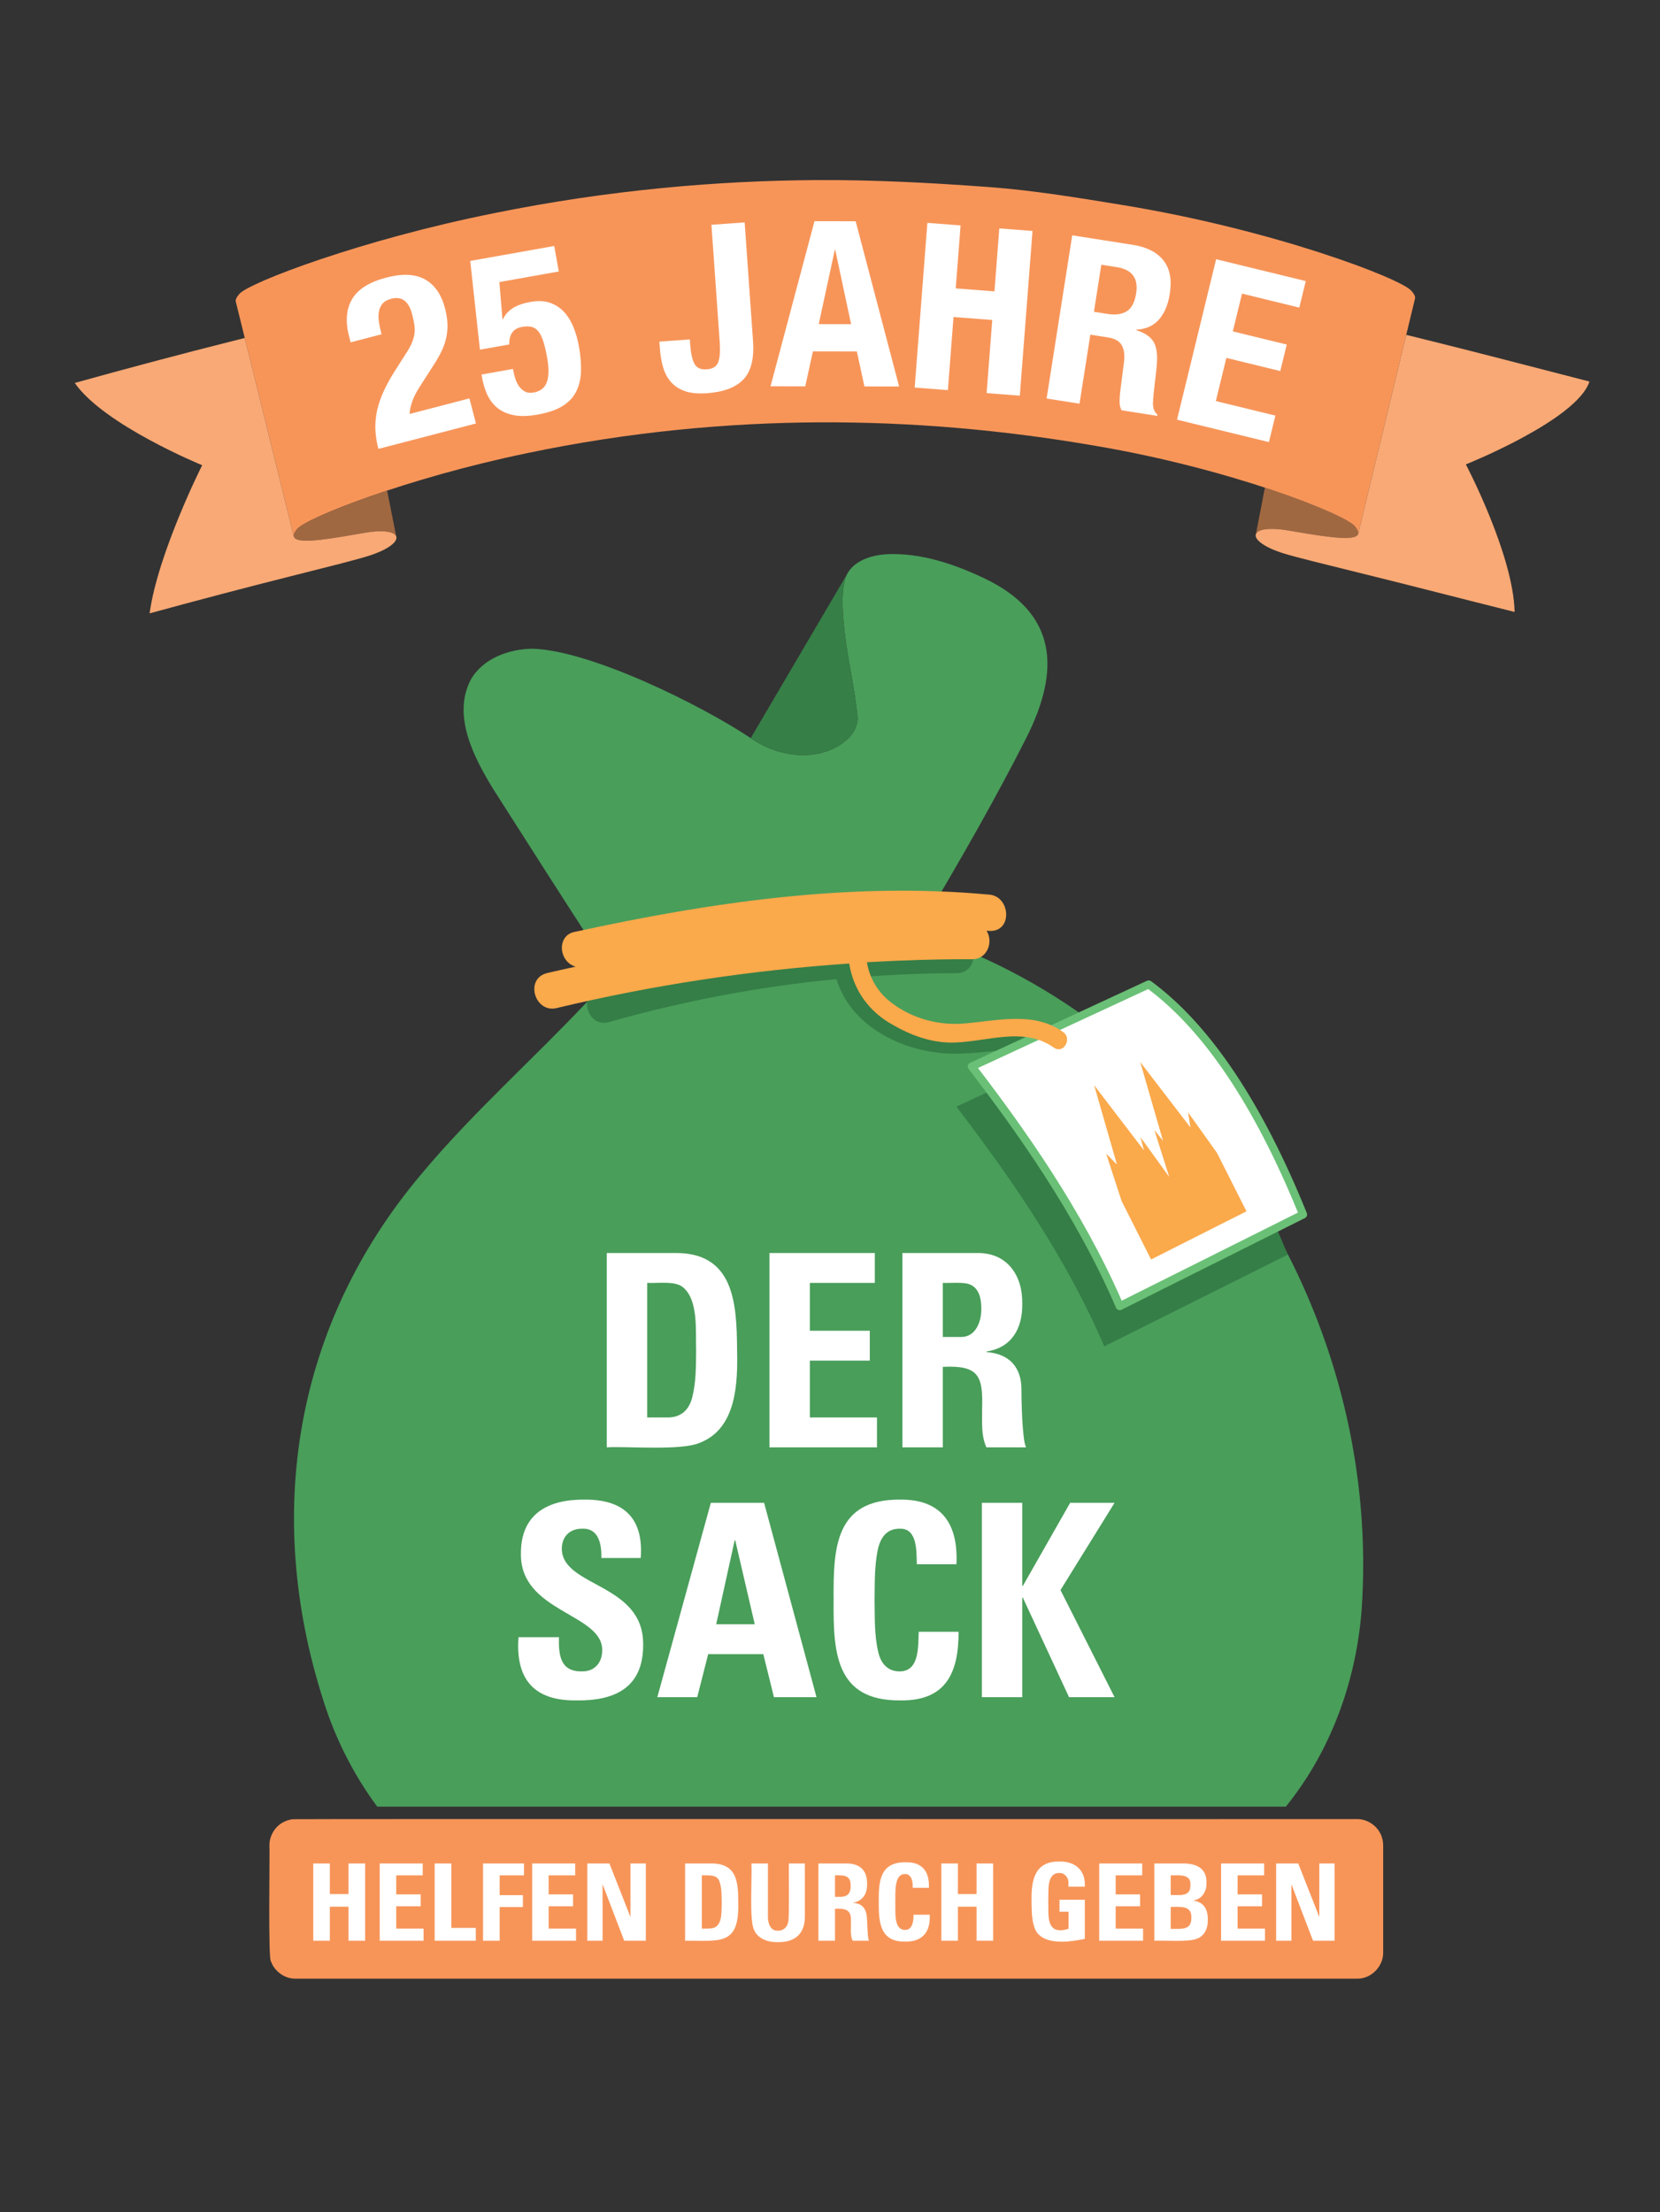 <?xml version="1.0" encoding="UTF-8" standalone="no"?>
<svg xmlns="http://www.w3.org/2000/svg" xmlns:xlink="http://www.w3.org/1999/xlink" xmlns:serif="http://www.serif.com/" width="100%" height="100%" viewBox="0 0 2484 3309" version="1.1" xml:space="preserve" style="fill-rule:evenodd;clip-rule:evenodd;stroke-linejoin:round;stroke-miterlimit:2;">
    <rect x="0" y="0" width="2484" height="3309" fill="#333333" stroke="none"/>
    <g transform="matrix(3.999,0,0,3.999,54.602,41.402)">
        <path d="M107.347,625.711C84.973,556.031 96.526,484.975 144.124,428.671C163.066,406.001 185.548,386.105 205.786,364.635C227.235,342.881 310.904,342.502 342.246,342.883C440.05,380.717 501.406,483.555 496.127,587.183C494.895,615.362 485.339,643.372 467.507,665.391L127.487,665.391C118.633,653.421 111.796,639.915 107.347,625.711Z" style="fill:rgb(73,158,90);fill-rule:nonzero;"></path>
        <path d="M370.359,265.689C383.106,240.471 382.251,219.047 354.528,205.893C343.257,200.553 330.729,196.348 318.183,196.952C311.566,197.289 303.739,200.06 302.313,207.252C301.154,212.94 301.671,218.941 302.244,224.673C303.36,235.737 306.256,246.986 307.244,258.062C307.352,263.709 302.345,267.828 297.589,269.929C287.65,274.209 275.942,271.783 267.265,265.735C248.71,253.372 207.673,233.049 185.785,232.3C176.828,232.327 166.873,235.939 162.394,244.08C155.571,257.418 163.709,272.997 170.738,284.515C183.134,303.982 196.802,325.397 209.358,344.726C230.802,339.165 252.738,334.612 274.754,332.052C294.051,329.958 313.753,330.004 332.983,332.744C345.944,310.846 358.874,288.398 370.359,265.689Z" style="fill:rgb(73,158,90);fill-rule:nonzero;"></path>
        <path d="M396.305,381.272C386.138,375.24 373.812,373.203 362.155,374.751C342.458,377.554 313.456,378.281 306.023,355.28C318.539,354.275 331.647,353.654 344.205,353.667C352.909,353.705 352.907,340.012 344.205,340.094C299.179,340.085 254.06,346.495 210.764,358.828C202.403,361.115 205.943,374.368 214.358,371.917C242.101,364.031 270.63,358.631 299.34,355.879C304.084,371.506 319.749,380.723 335.172,383.092C354.419,386.369 375.169,376.021 393.033,387.217C396.813,389.517 399.997,383.365 396.305,381.272ZM468.176,458.95L399.554,493.237C385.675,460.885 365.539,431.433 344.205,403.577L410.384,372.884C436.937,392.248 456.044,428.893 468.176,458.95Z" style="fill:rgb(53,126,71);fill-rule:nonzero;"></path>
        <path d="M307.244,258.062C306.256,246.986 303.36,235.737 302.244,224.673C301.672,218.94 301.154,212.941 302.313,207.252C302.546,206.096 303.011,204.929 303.603,203.911L267.265,265.735C275.941,271.783 287.651,274.209 297.589,269.929C302.344,267.829 307.353,263.708 307.244,258.062Z" style="fill:rgb(54,127,71);fill-rule:nonzero;"></path>
        <path d="M416.168,357.86L349.966,388.554C371.326,416.4 391.419,445.872 405.338,478.213L473.936,443.926C461.728,413.727 442.833,377.406 416.168,357.86Z" style="fill:white;fill-rule:nonzero;"></path>
        <path d="M352.294,389.127C369.712,411.92 391.177,442.077 406.084,476.164L472.025,443.204C455.764,403.373 436.918,375.253 415.991,359.596L352.294,389.127ZM405.338,479.713C405.164,479.713 404.989,479.683 404.823,479.622C404.436,479.481 404.123,479.186 403.96,478.806C388.842,443.678 366.528,412.608 348.776,389.466C348.498,389.105 348.401,388.637 348.509,388.195C348.618,387.753 348.922,387.384 349.335,387.192L415.537,356.5C416.032,356.27 416.614,356.327 417.055,356.65C438.947,372.699 458.553,401.873 475.327,443.363C475.62,444.088 475.307,444.918 474.608,445.267L406.009,479.555C405.798,479.66 405.569,479.713 405.338,479.713Z" style="fill:rgb(106,192,118);fill-rule:nonzero;"></path>
        <path d="M430.915,405.72L431.791,411.366L413.011,386.894L421.537,416.366L418.311,412.357L423.864,429.869L413.103,414.984L414.417,419.961L395.775,395.582L404.301,425.238L400.268,421.182L406.029,438.856L417.066,460.747L434.902,451.737L452.76,442.727L441.722,420.86L430.915,405.72Z" style="fill:rgb(250,169,75);fill-rule:nonzero;"></path>
        <path d="M384.138,375.673C373.096,367.698 359.078,371.577 346.601,372.516C337.357,373.179 327.851,370.614 320.402,365.05C315.244,361.435 311.735,355.782 310.747,349.565C323.635,348.818 337.124,348.396 350.035,348.436C355.596,348.58 358.223,342.186 355.519,337.767L356.372,337.836C365.422,338.506 364.57,324.745 356.372,324.264C304.415,319.442 252.142,327.15 201.431,338.205C195.6,339.273 195.234,346.605 199.27,349.937C199.97,350.54 201.103,351.046 201.725,351.225C198.452,351.921 194.157,352.875 191.131,353.597C182.508,355.654 186.434,368.792 194.726,366.686C230.602,358.091 267.306,352.552 304.11,350.049C305.702,360.113 311.665,368.227 320.586,373.069C326.968,376.769 334.19,379.423 341.624,379.613C354.587,379.853 369.024,373.146 380.705,381.525C384.455,384.037 387.622,377.963 384.138,375.673Z" style="fill:rgb(250,169,75);fill-rule:nonzero;"></path>
        <path d="M386.788,551.766L403.402,551.766L383.17,584.395L403.402,624.466L386.373,624.466L369.068,587.206L368.861,587.206L368.861,624.466L353.745,624.466L353.745,551.766L368.861,551.766L368.861,582.874L369.068,582.874L386.788,551.766ZM298.28,588.128C298.13,568.728 298.755,550.359 323.213,550.568C338.924,550.4 344.964,559.973 344.228,574.74L329.411,574.74C329.259,570.132 329.718,561.387 323.213,561.444C318.014,561.281 315.695,565.003 314.755,569.538C313.534,575.668 313.688,581.971 313.604,588.128C313.719,594.561 313.466,601.311 314.986,607.599C315.977,611.896 318.548,614.918 323.213,614.812C330.509,614.619 329.854,605.246 330.126,599.995L345.034,599.995C345.087,615.399 340.258,625.938 323.213,625.665C298.828,625.888 298.12,607.441 298.28,588.128ZM261.458,565.776L261.251,565.776L254.338,597.184L268.763,597.184L261.458,565.776ZM232.309,624.466L252.333,551.766L272.265,551.766L291.875,624.466L275.952,624.466L271.965,608.36L251.342,608.36L247.24,624.466L232.309,624.466ZM201.777,625.665C185.967,625.813 179.18,617.463 180.37,602.023L195.486,602.023C195.384,608.595 195.868,614.93 204.081,614.812C209.043,614.903 211.829,611.298 211.685,606.539C211.32,593.153 181.134,592.523 181.269,571.007C181.087,555.946 191.333,550.438 205.095,550.568C219.774,550.445 227.214,557.548 226.11,572.413L211.386,572.413C211.478,567.555 210.535,561.292 204.381,561.444C199.582,561.321 196.486,564.39 196.569,569.187C197.036,583.332 227.076,581.849 227.009,604.627C227.155,620.895 216.469,625.925 201.777,625.665ZM339.135,489.735L345.841,489.735C351.487,489.871 353.647,483.834 353.537,479.066C353.585,475.736 352.814,471.602 349.413,470.148C347.141,469.048 341.609,469.647 339.135,469.503L339.135,489.735ZM339.135,531.005L324.019,531.005L324.019,458.327L351.947,458.327C363.265,458.151 369.058,466.721 368.861,477.338C369.007,486.405 364.973,493.771 355.45,495.173L355.45,495.38C364.047,495.991 368.665,501.07 368.561,509.667C368.595,514.386 368.72,519.461 369.114,524.161C369.368,526.394 369.44,528.897 370.266,531.005L355.45,531.005C353.457,526.632 353.855,521.609 353.837,516.925C354.251,504.252 352.667,500.247 339.135,500.911L339.135,531.005ZM274.27,531.005L274.27,458.327L313.696,458.327L313.696,469.503L289.386,469.503L289.386,487.407L311.807,487.407L311.807,498.583L289.386,498.583L289.386,519.83L314.503,519.83L314.503,531.005L274.27,531.005ZM228.507,519.83L235.811,519.83C240.862,519.986 244.071,517.292 245.328,512.479C246.843,506.737 246.761,500.567 246.826,494.666C246.568,487.693 247.794,475.815 241.826,471.07C238.77,468.62 232.119,469.739 228.507,469.503L228.507,519.83ZM213.39,458.327L238.622,458.327C260.863,457.923 262.031,476.82 262.149,494.251C262.442,506.867 262.036,523.921 248.231,529.299C241.433,532.348 220.799,530.546 213.39,531.005L213.39,458.327Z" style="fill:white;fill-rule:nonzero;"></path>
        <path d="M494.122,729.749L96.954,729.749C92.938,729.828 89.055,727.05 87.759,723.315C86.602,723.266 87.363,681.215 87.161,679.862C87.154,676.171 89.369,672.611 92.715,671.036C93.711,670.538 94.861,670.245 95.964,670.114C96.939,669.961 493.083,670.128 494.122,670.068C498.145,670.026 501.965,672.711 503.316,676.497C503.552,677.233 503.801,678.072 503.846,678.848C503.872,679.097 503.91,679.611 503.915,679.862L503.915,719.956C503.999,725.202 499.385,729.871 494.122,729.749Z" style="fill:rgb(247,149,89);fill-rule:nonzero;"></path>
        <path d="M472.139,686.659L480.02,706.683L480.02,686.659L485.734,686.659L485.734,715.555L477.669,715.555L469.581,694.425L469.581,715.555L463.867,715.555L463.867,686.659L472.139,686.659ZM459.373,686.659L459.373,691.106L449.442,691.106L449.442,698.227L458.59,698.227L458.59,702.674L449.442,702.674L449.442,711.039L459.696,711.039L459.696,715.555L443.266,715.555L443.266,686.659L459.373,686.659ZM424.417,711.131L426.906,711.131C430.067,711.139 432.19,710.607 432.137,706.96C432.341,702.143 427.751,702.966 424.417,702.904L424.417,711.131ZM427.666,698.48C428.821,698.456 430.149,698.308 430.984,697.42C431.738,696.702 431.816,695.567 431.791,694.586C432.007,690.364 427.239,691.183 424.417,691.106L424.417,698.48L427.666,698.48ZM428.657,686.659C433.697,686.594 437.932,688.175 437.805,693.941C437.913,697.169 436.091,700.017 432.782,700.554C436.808,700.993 438.388,703.935 438.289,707.72C438.411,710.693 437.133,713.851 434.118,714.841C430.907,716.127 421.753,715.359 418.288,715.555L418.288,686.659L428.657,686.659ZM413.748,686.659L413.748,691.106L403.817,691.106L403.817,698.227L412.965,698.227L412.965,702.674L403.817,702.674L403.817,711.039L414.071,711.039L414.071,715.555L397.664,715.555L397.664,686.659L413.748,686.659ZM392.272,695.346L386.143,695.346L386.143,693.941C386.243,691.97 384.686,690.097 382.64,690.231C377.734,690.301 378.827,697.418 378.585,700.761C378.836,704.437 377.59,711.713 383.078,711.638C384.129,711.683 385.196,711.397 386.189,711.085L386.189,704.725L382.802,704.725L382.802,700.231L392.272,700.231L392.272,714.887C389.502,715.387 386.569,715.942 383.746,715.924C379.881,715.95 375.024,715.008 373.538,710.923C372.311,707.661 372.412,703.99 372.34,700.554C372.222,692.906 373.484,685.791 382.756,685.945C388.703,685.812 392.636,689.241 392.272,695.346ZM344.781,686.659L344.781,698.112L351.763,698.112L351.763,686.659L357.961,686.659L357.961,715.555L351.763,715.555L351.763,702.835L344.781,702.835L344.781,715.555L338.582,715.555L338.582,686.659L344.781,686.659ZM333.928,695.784L327.867,695.784L327.867,695.231C327.942,693.316 327.358,690.522 324.941,690.623C320.575,690.639 321.533,698.559 321.346,701.545C321.523,704.549 320.6,711.407 324.964,711.522C327.882,711.569 328.204,708.047 328.167,705.831L334.25,705.831L334.25,706.683C334.354,712.666 331.061,716.026 325.056,715.878C315.635,716.062 315.12,708.622 315.171,701.153C315.094,693.336 315.566,686.057 325.333,686.221C331.581,686.106 334.198,689.842 333.928,695.784ZM298.787,699.148L300.239,699.148C303.234,699.289 304.714,698.097 304.64,695.024C304.77,690.914 301.999,691.058 298.787,691.106L298.787,699.148ZM302.843,686.659C307.907,686.556 310.921,689.122 310.793,694.309C310.927,697.934 309.168,700.763 305.447,701.361C311.844,701.86 310.524,707.354 311,712.006C311.082,713.102 311.115,714.51 311.461,715.555L305.424,715.555C304.351,713.725 304.873,709.99 304.755,707.951C304.925,703.693 302.27,703.491 298.787,703.596L298.787,715.555L292.589,715.555L292.589,686.659L302.843,686.659ZM273.694,686.659L273.694,706.107C273.581,708.577 274.364,711.959 277.45,711.799C279.42,711.898 280.942,710.463 281.275,708.573C281.755,707.99 281.448,687.957 281.528,686.659L287.519,686.659L287.519,706.038C287.675,712.791 284.036,716.206 277.357,716.085C273.794,716.186 269.815,714.859 268.438,711.332C266.678,707.759 267.827,690.681 267.518,686.659L273.694,686.659ZM248.969,711.039L250.49,711.039C251.593,711.012 252.859,711.034 253.877,710.555C256.734,709.025 256.273,704.341 256.411,701.545C256.318,698.749 256.504,695.649 255.421,693.019C254.319,690.63 251.125,691.197 248.969,691.106L248.969,711.039ZM252.172,686.659C262.04,686.501 262.624,693.373 262.587,701.384C263.014,717.719 255.489,715.429 242.701,715.555L242.701,686.659L252.172,686.659ZM214.381,686.659L222.262,706.683L222.262,686.659L228,686.659L228,715.555L219.912,715.555L211.824,694.425L211.824,715.555L206.109,715.555L206.109,686.659L214.381,686.659ZM201.569,686.659L201.569,691.106L191.638,691.106L191.638,698.227L200.786,698.227L200.786,702.674L191.638,702.674L191.638,711.039L201.892,711.039L201.892,715.555L185.486,715.555L185.486,686.659L201.569,686.659ZM182.421,686.659L182.421,691.106L173.319,691.106L173.319,698.503L182.006,698.503L182.006,702.951L173.319,702.951L173.319,715.555L167.097,715.555L167.097,686.659L182.421,686.659ZM155.23,686.659L155.23,710.762L164.378,710.762L164.378,715.555L148.986,715.555L148.986,686.659L155.23,686.659ZM144.515,686.659L144.515,691.106L134.607,691.106L134.607,698.227L143.755,698.227L143.755,702.674L134.607,702.674L134.607,711.039L144.838,711.039L144.838,715.555L128.431,715.555L128.431,686.659L144.515,686.659ZM109.767,686.659L109.767,698.112L116.749,698.112L116.749,686.659L122.97,686.659L122.97,715.555L116.749,715.555L116.749,702.835L109.767,702.835L109.767,715.555L103.568,715.555L103.568,686.659L109.767,686.659Z" style="fill:white;fill-rule:nonzero;"></path>
        <path d="M493.368,186.531C491.47,184.144 478.729,178.296 459.653,172.038C458.514,177.91 456.594,187.867 456.299,189.424C456.826,187.904 460.348,186.702 468.601,188.106C479.909,190.031 490.75,191.881 493.788,190.213C494.198,189.987 494.45,189.698 494.556,189.35C494.701,188.627 494.311,187.686 493.368,186.531Z" style="fill:rgb(160,104,65);fill-rule:nonzero;"></path>
        <path d="M514.452,98.397C510.365,93.752 463.089,75.634 406.82,66.405C390.208,63.681 373.247,60.861 356.499,59.624C335.058,58.041 313.402,56.883 291.96,57.004C255.086,57.211 214.005,60.682 171.089,69.415C121.74,79.276 79.694,95.273 75.94,99.562C74.854,100.784 74.402,101.768 74.582,102.498C81.829,131.823 89.077,161.147 96.325,190.472C96.144,189.742 96.533,188.774 97.492,187.583C100.802,183.406 138.657,168.451 183.234,159.219C221.995,151.049 259.152,147.81 292.501,147.623C327.266,147.416 362.111,150.493 396.345,156.419C447.196,165.037 489.768,182.004 493.369,186.531C494.336,187.716 494.731,188.681 494.554,189.411C501.645,160.048 508.737,130.685 515.828,101.322C516.004,100.592 515.551,99.612 514.452,98.397Z" style="fill:rgb(247,149,89);fill-rule:nonzero;"></path>
        <path d="M472.536,104.698L451.099,99.473L447.656,113.596L467.833,118.514L465.415,128.435L445.237,123.516L441.304,139.658L463.582,145.088L461.165,155.008L426.779,146.627L441.41,86.602L474.955,94.778L472.536,104.698ZM400.813,107.077C403.775,107.542 406.166,107.203 407.982,106.056C409.796,104.911 410.963,102.685 411.483,99.38C412.369,93.738 409.96,90.469 404.264,89.575L398.45,88.662L395.685,106.271L400.813,107.077ZM410.303,81.239C415.431,82.044 419.216,83.967 421.66,87.007C424.1,90.049 424.906,94.218 424.074,99.518C423.43,103.621 422.076,106.84 420.018,109.172C417.956,111.507 415.129,112.771 411.538,112.965L411.512,113.136C414.518,114.076 416.611,115.426 417.794,117.188C418.977,118.951 419.473,121.569 419.277,125.041C419.212,126.2 419.103,127.453 418.95,128.8C418.795,130.149 418.617,131.654 418.415,133.315C418.019,136.581 417.8,139.087 417.761,140.833C417.834,142.596 418.39,143.881 419.433,144.687L419.352,145.2L406.016,143.105C405.524,142.152 405.279,141.107 405.283,139.969C405.286,138.83 405.353,137.658 405.484,136.452L406.982,124.687C407.243,122.276 406.94,120.301 406.073,118.763C405.205,117.226 403.488,116.256 400.924,115.853L394.342,114.819L390.288,140.635L377.979,138.702L387.564,77.668L410.303,81.239ZM345.783,73.964L343.968,97.517L358.461,98.635L360.277,75.081L372.7,76.039L367.952,137.639L355.529,136.681L357.637,109.332L343.143,108.215L341.035,135.564L328.611,134.606L333.36,73.006L345.783,73.964ZM304.822,110.905L298.892,83.12L298.72,83.119L292.708,110.886L304.822,110.905ZM306.524,72.401L322.786,134.208L309.806,134.189L306.971,121.118L290.53,121.094L287.655,134.155L274.675,134.136L291.121,72.378L306.524,72.401ZM268.119,117.21C268.582,123.77 267.386,128.553 264.533,131.558C261.678,134.566 257.116,136.288 250.845,136.731C247.565,136.962 244.842,136.705 242.68,135.962C240.515,135.218 238.758,134.069 237.406,132.517C236.053,130.964 235.069,129.111 234.454,126.957C233.84,124.803 233.448,122.517 233.277,120.099L233.089,117.424L244.483,116.62L244.617,118.519C244.848,121.8 245.379,124.206 246.209,125.737C247.04,127.27 248.578,127.956 250.822,127.797C253.067,127.639 254.492,126.745 255.101,125.111C255.708,123.477 255.896,121.021 255.665,117.741L252.561,73.719L264.992,72.843L268.119,117.21ZM173.204,95.155L174.37,109.098L174.54,109.067C175.392,107.276 176.664,105.863 178.356,104.828C180.046,103.795 182.198,103.045 184.81,102.579C187.707,102.063 190.204,102.19 192.305,102.958C194.404,103.726 196.17,104.921 197.602,106.54C199.033,108.162 200.18,110.081 201.045,112.3C201.909,114.519 202.554,116.821 202.978,119.206C203.576,122.558 203.832,125.646 203.751,128.473C203.669,131.301 203.077,133.823 201.979,136.04C200.88,138.257 199.168,140.087 196.848,141.525C194.525,142.963 191.433,144.028 187.573,144.716C183.767,145.394 180.594,145.432 178.056,144.829C175.516,144.227 173.472,143.2 171.925,141.747C170.376,140.295 169.215,138.626 168.44,136.742C167.666,134.859 167.126,133.065 166.823,131.362L166.534,129.743L178.29,127.648C178.472,128.671 178.72,129.74 179.038,130.855C179.354,131.971 179.813,132.988 180.416,133.906C181.019,134.824 181.775,135.539 182.687,136.049C183.599,136.562 184.707,136.701 186.015,136.468C188.571,136.012 190.227,134.706 190.986,132.55C191.744,130.393 191.774,127.355 191.075,123.437C190.631,120.938 190.147,118.886 189.627,117.278C189.105,115.673 188.49,114.435 187.778,113.564C187.067,112.696 186.221,112.143 185.241,111.907C184.262,111.672 183.091,111.675 181.729,111.918C179.967,112.232 178.707,112.97 177.948,114.13C177.187,115.291 176.845,116.743 176.922,118.487L165.932,120.446L162.303,87.253L193.738,81.652L195.439,91.193L173.204,95.155ZM127.934,157.553C127.25,154.93 126.874,152.405 126.809,149.977C126.743,147.551 126.987,145.163 127.536,142.813C128.087,140.465 128.927,138.085 130.058,135.674C131.189,133.264 132.581,130.769 134.235,128.192L137.914,122.406C138.948,120.884 139.739,119.516 140.287,118.3C140.835,117.085 141.201,115.917 141.386,114.795C141.571,113.674 141.581,112.509 141.415,111.3C141.249,110.092 140.97,108.734 140.577,107.226C139.298,102.314 136.703,100.367 132.797,101.384C131.289,101.777 130.183,102.393 129.478,103.232C128.771,104.072 128.32,105.084 128.121,106.268C127.923,107.452 127.937,108.761 128.16,110.192C128.384,111.624 128.7,113.122 129.108,114.685L117.551,117.694L116.963,115.434C115.523,109.907 115.896,105.28 118.086,101.55C120.273,97.821 124.551,95.127 130.914,93.47C136.943,91.899 141.772,92.132 145.403,94.167C149.032,96.203 151.523,99.816 152.875,105.007C153.371,106.905 153.665,108.721 153.758,110.455C153.853,112.19 153.732,113.905 153.4,115.6C153.066,117.297 152.499,119.01 151.698,120.738C150.895,122.467 149.854,124.304 148.571,126.247L143.487,134.188C142.121,136.273 141.137,138.213 140.532,140.009C139.927,141.807 139.63,143.3 139.642,144.489L162,138.665L164.442,148.045L127.934,157.553Z" style="fill:white;fill-rule:nonzero;"></path>
        <path d="M97.492,187.583C96.584,188.71 96.205,189.631 96.318,190.346C96.416,190.722 96.683,191.026 97.119,191.262C100.158,192.917 110.992,191.008 122.293,189.022C130.552,187.572 134.07,188.757 134.605,190.274C134.565,190.074 134.511,189.802 134.445,189.469C133.844,186.44 132.241,178.348 131.204,173.146C112.279,179.415 99.363,185.222 97.492,187.583Z" style="fill:rgb(160,104,65);fill-rule:nonzero;"></path>
        <path d="M581.102,132.361C560.838,127.152 537.052,120.921 517.851,116.209C516.039,115.76 514.271,115.323 512.55,114.898C506.551,139.735 500.552,164.573 494.554,189.411C494.558,189.392 494.552,189.369 494.556,189.35C494.45,189.698 494.198,189.987 493.788,190.213C490.75,191.881 479.909,190.031 468.601,188.106C460.348,186.702 456.826,187.904 456.299,189.424C456.28,189.48 456.266,189.537 456.253,189.594C456.246,189.633 456.238,189.672 456.23,189.711C455.89,191.469 459.209,194.274 466.379,196.556C470.891,197.998 482.11,200.711 496.051,204.17C513.349,208.416 534.796,213.981 553.099,218.547C552.622,197.047 534.853,163.349 534.853,163.349C534.853,163.349 576.428,146.746 581.102,132.361Z" style="fill:rgb(249,169,117);fill-rule:nonzero;"></path>
        <path d="M134.605,190.274C134.088,188.769 130.552,187.572 122.293,189.022C110.992,191.008 100.158,192.917 97.119,191.262C96.683,191.026 96.416,190.722 96.318,190.346C96.325,190.387 96.315,190.433 96.324,190.472C90.195,165.67 84.065,140.868 77.935,116.065C76.421,116.447 74.88,116.835 73.301,117.235C55.136,121.787 32.991,127.676 14.321,132.886C25.234,148.644 61.996,163.655 61.996,163.655C61.996,163.655 45.453,196.434 42.324,219.072C59.175,214.456 79.139,209.195 95.506,205.094C108.885,201.708 119.843,199.004 124.587,197.463C131.74,195.144 135.029,192.335 134.667,190.508C134.652,190.432 134.625,190.332 134.605,190.274Z" style="fill:rgb(249,169,117);fill-rule:nonzero;"></path>
    </g>
</svg>
